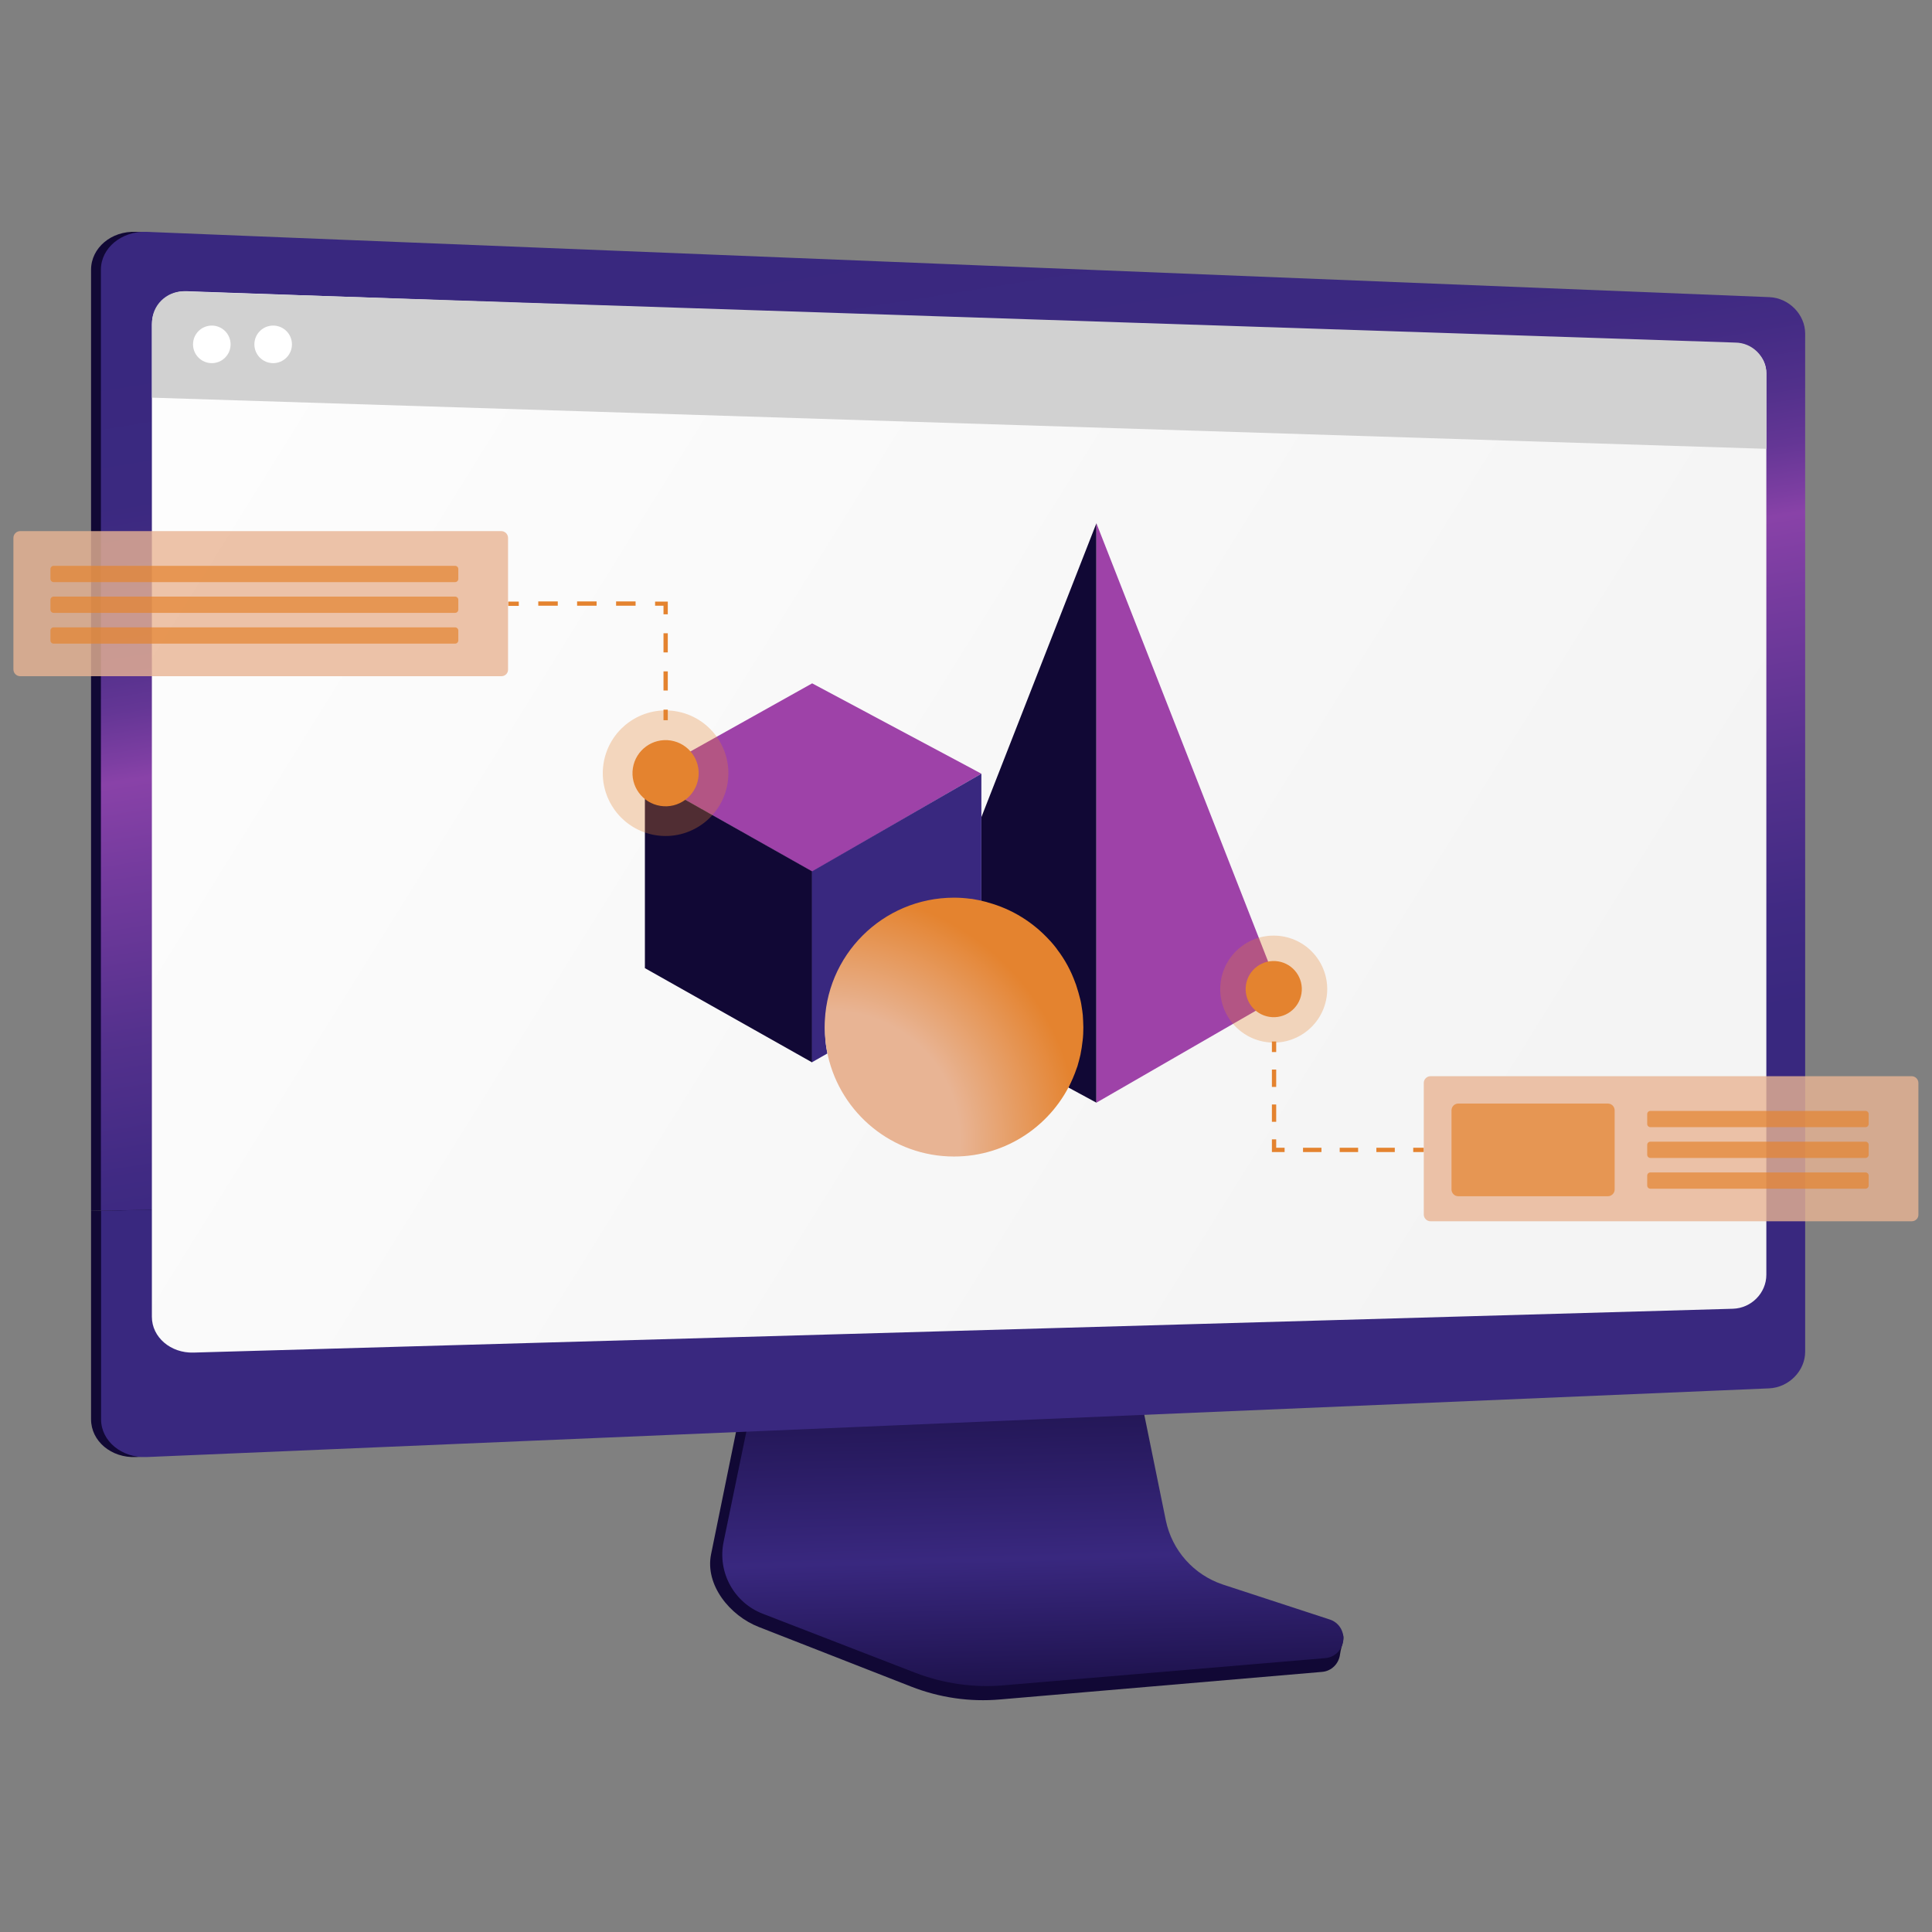 <?xml version="1.0" encoding="utf-8"?>
<!-- Generator: Adobe Illustrator 26.5.0, SVG Export Plug-In . SVG Version: 6.00 Build 0)  -->
<svg version="1.1" id="Layer_1" xmlns="http://www.w3.org/2000/svg" xmlns:xlink="http://www.w3.org/1999/xlink" x="0px" y="0px"
	 viewBox="0 0 1080 1080" style="enable-background:new 0 0 1080 1080;" xml:space="preserve">
<rect x="0" y="0" width="1080" height="1080" fill="#808080" stroke="none"/>
<style type="text/css">
	.st0{fill:none;stroke:#FFFFFF;stroke-miterlimit:10;}
	.st1{fill:#110835;}
	.st2{fill:url(#SVGID_1_);}
	.st3{fill:url(#SVGID_00000155140004596628468190000004537489480531287451_);}
	.st4{fill:#39287F;}
	.st5{fill:url(#SVGID_00000088825340109518488240000010354634555787710395_);}
	.st6{fill:#9E42A8;}
	.st7{fill:url(#SVGID_00000128456008557558526670000017851533300022078391_);}
	.st8{fill:#D1D1D1;}
	.st9{fill:#FFFFFF;}
	.st10{opacity:0.3;fill:#E4832F;}
	.st11{fill:#E4832F;}
	.st12{opacity:0.8;fill:#E8B494;}
	.st13{opacity:0.7;fill:#E4832F;}
</style>
<g>
	<path class="st0" d="M870.1,469.5"/>
	<path class="st1" d="M1002.5,657.1V186.5c0-10.8-9-12.1-19.9-12.5L76,129.6c-13.8-0.6-25.1,9-25.1,21.2v526.1L1002.5,657.1z"/>
	<path class="st1" d="M50.9,676.9v116.5c0,12.2,11.3,21.7,25.1,21.1l902.6-46.1c10.9-0.5,24-1.9,24-12.7V653.7L50.9,676.9z"/>
	<path class="st1" d="M681.7,893c-16.3-5.4-28.6-19.3-32-36.3l-23.8-117.7l-203.4,7.2l-25,122.6c-3.5,17.2,10.5,34.4,26.7,40.7
		l85.1,33.3c15.8,6.2,32.8,8.7,49.8,7.2l179.9-15.4c5.3-0.4,9.5-4.6,10.1-9.9c0.6-5.3,4.3-11.3-0.7-12.9L681.7,893z"/>
	<linearGradient id="SVGID_1_" gradientUnits="userSpaceOnUse" x1="572.881" y1="722.823" x2="580.24" y2="998.793">
		<stop  offset="0" style="stop-color:#110835"/>
		<stop  offset="0.538" style="stop-color:#39287F"/>
		<stop  offset="0.919" style="stop-color:#110835"/>
	</linearGradient>
	<path class="st2" d="M683.7,885.8c-16.3-5.4-28.5-19-32-35.9L628,733.7l-198.5,7.1l-25,121.1c-3.5,17,5.8,34,21.9,40.2l85,32.9
		c15.8,6.1,32.8,8.6,49.7,7.1l179.7-15.2c5.3-0.4,9.5-4.5,10.1-9.8c0.6-5.2-2.5-10.2-7.6-11.8L683.7,885.8z"/>
	
		<linearGradient id="SVGID_00000090267380812896468300000010610500546045055365_" gradientUnits="userSpaceOnUse" x1="567.412" y1="646.783" x2="463.64" y2="-0.189">
		<stop  offset="2.294065e-02" style="stop-color:#39287F"/>
		<stop  offset="0.103" style="stop-color:#402A83"/>
		<stop  offset="0.221" style="stop-color:#54318D"/>
		<stop  offset="0.362" style="stop-color:#753B9E"/>
		<stop  offset="0.437" style="stop-color:#8942A8"/>
		<stop  offset="0.454" style="stop-color:#7D3EA2"/>
		<stop  offset="0.497" style="stop-color:#643695"/>
		<stop  offset="0.545" style="stop-color:#51308B"/>
		<stop  offset="0.601" style="stop-color:#432B84"/>
		<stop  offset="0.671" style="stop-color:#3B2980"/>
		<stop  offset="0.801" style="stop-color:#39287F"/>
	</linearGradient>
	<path style="fill:url(#SVGID_00000090267380812896468300000010610500546045055365_);" d="M1009.1,186.5v470.6l-561.4,11.6
		l-391.3,8.1V150.8c0-12.2,11.6-21.7,25.4-21.2l76.6,3.1L989,166.1C999.9,166.5,1009.1,175.7,1009.1,186.5z"/>
	<path class="st4" d="M1009.1,653.7v101.9c0,10.8-9.2,20-20.1,20.5l-33,1.4L81.9,814.5c-13.8,0.6-25.4-8.9-25.4-21.1V676.9
		l390.2-9.5L1009.1,653.7z"/>
	<g>
		
			<linearGradient id="SVGID_00000044886354865441331360000010996845497196196782_" gradientUnits="userSpaceOnUse" x1="-39.602" y1="115.162" x2="1121.614" y2="837.372">
			<stop  offset="0" style="stop-color:#FFFFFF"/>
			<stop  offset="0.77" style="stop-color:#F4F4F4"/>
		</linearGradient>
		<path style="fill:url(#SVGID_00000044886354865441331360000010996845497196196782_);" d="M104.2,162.8
			c-10.5-0.4-19.3,8.1-19.3,18.6v554.7c0,11.4,10.5,20.4,23.3,20l860.5-24.5c10.3-0.3,18.7-8.8,18.7-19V208.6
			c0-8.4-6.6-15.2-15-15.5L104.2,162.8z"/>
	</g>
	<g>
		<path class="st1" d="M612.9,292.5v323.9l-15.7-8.5c1-2.2,6.3-14.4,7.1-26.9c0.4-6.6-0.4-13.6-0.8-15.6c0,0-0.7-3.3-0.7-3.3l0,0
			c-0.3-1.2-0.6-2.3-0.9-3.5c-0.3-1.2-0.7-2.4-1.1-3.6c-0.3-0.8-0.6-1.5-0.8-2.3c-1.1-3-2.4-6-3.8-8.8l-0.4-0.8
			c-0.8-1.5-1.7-3-2.5-4.4c-0.3-0.5-0.6-1-0.9-1.4c-0.9-1.4-1.8-2.8-2.9-4.2c-0.3-0.4-0.6-0.8-0.8-1.2c-10-13.3-23.9-22.6-40.1-27.7
			v-47.4L612.9,292.5z"/>
		<polygon class="st6" points="548.6,432.5 454,487.3 360.5,434.3 454,382 		"/>
		<polygon class="st1" points="454,487.1 454,593.9 360.5,541.2 360.5,434.3 		"/>
		<path class="st4" d="M548.6,432.5v71.6c-4.7-1-9.6-1.5-14.6-1.5c-40.2,0-72.8,32.7-72.8,72.8c0,2.3,0.1,4.5,0.3,6.8
			c0.2,2.3,0.6,4.5,1,6.7l-8.6,4.9V487.1L548.6,432.5z"/>
		<polygon class="st6" points="716.4,556.7 612.9,616.4 612.9,292.5 		"/>
		
			<radialGradient id="SVGID_00000144327976822586418110000001459828135247405458_" cx="465.17" cy="636.656" r="200.871" gradientUnits="userSpaceOnUse">
			<stop  offset="0.355" style="stop-color:#E8B494"/>
			<stop  offset="0.686" style="stop-color:#E4832F"/>
		</radialGradient>
		<path style="fill:url(#SVGID_00000144327976822586418110000001459828135247405458_);" d="M605.6,574.3c0,2.5-0.1,5-0.4,7.4
			c0,0.3-0.1,0.5-0.1,0.7c-0.2,2.2-0.6,4.4-1,6.5c0,0.2-0.1,0.4-0.1,0.6c-0.5,2.2-1.1,4.4-1.7,6.5c-0.1,0.3-0.2,0.5-0.3,0.8
			c-0.7,2-1.4,4-2.3,6c-11.1,25.7-36.7,43.7-66.4,43.7c-34.4,0-63.2-24.1-70.5-56.4c-1.2-5.4-1.8-10.8-1.8-16
			c0-39.9,32.4-72.3,72.3-72.3c3,0,6,0.2,9,0.6c0.4,0,0.7,0.1,1.1,0.1c2.6,0.4,5.3,1,8,1.7l0.9,0.3c13.6,3.7,25.4,11.2,34.5,21.2
			c0.1,0.1,0.3,0.3,0.4,0.4c1.2,1.3,2.3,2.7,3.4,4.1c0.1,0.2,0.3,0.4,0.4,0.6c4.3,5.6,7.7,11.9,10.1,18.6c0.3,0.7,0.5,1.3,0.7,2
			c0.4,1.2,0.7,2.4,1.1,3.6c0.3,1,0.5,2,0.8,3c0.3,1,0.5,2.1,0.7,3.1c0.2,1.3,0.4,2.6,0.6,3.9c0.1,0.8,0.2,1.7,0.3,2.5
			C605.4,569.8,605.6,572,605.6,574.3z"/>
	</g>
	<g>
		<path class="st8" d="M987.5,250.9L85,222.3v-41.9c0-9.7,7.9-17.5,17.5-17.5l867.4,28.6c9.7,0,17.5,7.9,17.5,17.5V250.9z"/>
		<circle class="st9" cx="118.4" cy="192.5" r="10.5"/>
		<circle class="st9" cx="152.7" cy="192.5" r="10.5"/>
	</g>
	<g>
		
			<ellipse transform="matrix(0.155 -0.988 0.988 0.155 -112.919 732.824)" class="st10" cx="372.1" cy="432.5" rx="35.1" ry="35.1"/>
		
			<ellipse transform="matrix(0.155 -0.988 0.988 0.155 -112.919 732.824)" class="st11" cx="372.1" cy="432.5" rx="18.5" ry="18.5"/>
	</g>
	<g>
		
			<ellipse transform="matrix(0.155 -0.988 0.988 0.155 54.969 1170.809)" class="st10" cx="712.2" cy="553.3" rx="29.9" ry="29.9"/>
		
			<ellipse transform="matrix(0.155 -0.988 0.988 0.155 54.969 1170.809)" class="st11" cx="712.2" cy="553.3" rx="15.7" ry="15.7"/>
	</g>
	<g>
		<g>
			<rect x="370.9" y="396.7" class="st11" width="2.4" height="5.9"/>
		</g>
		<g>
			<path class="st11" d="M373.3,386h-2.4v-10.7h2.4V386z M373.3,364.7h-2.4V354h2.4V364.7z"/>
		</g>
		<g>
			<polygon class="st11" points="373.3,343.4 370.9,343.4 370.9,338.6 366.2,338.6 366.2,336.3 373.3,336.3 			"/>
		</g>
		<g>
			<path class="st11" d="M355.3,338.6h-10.9v-2.4h10.9V338.6z M333.5,338.6h-10.9v-2.4h10.9V338.6z M311.8,338.6h-10.9v-2.4h10.9
				V338.6z"/>
		</g>
		<g>
			<rect x="284.1" y="336.3" class="st11" width="5.9" height="2.4"/>
		</g>
	</g>
	<g>
		<g>
			<rect x="711" y="582.2" class="st11" width="2.4" height="5.9"/>
		</g>
		<g>
			<path class="st11" d="M713.4,627.1H711v-9.7h2.4V627.1z M713.4,607.6H711v-9.7h2.4V607.6z"/>
		</g>
		<g>
			<polygon class="st11" points="718.1,644 711,644 711,636.9 713.4,636.9 713.4,641.6 718.1,641.6 			"/>
		</g>
		<g>
			<path class="st11" d="M779.7,644h-10.3v-2.4h10.3V644z M759.2,644h-10.3v-2.4h10.3V644z M738.7,644h-10.3v-2.4h10.3V644z"/>
		</g>
		<g>
			<rect x="790" y="641.6" class="st11" width="5.9" height="2.4"/>
		</g>
	</g>
	<path class="st12" d="M280.3,378H11.3c-2.1,0-3.8-1.7-3.8-3.8v-73.5c0-2.1,1.7-3.8,3.8-3.8h268.9c2.1,0,3.8,1.7,3.8,3.8v73.5
		C284.1,376.3,282.4,378,280.3,378z"/>
	<path class="st13" d="M254.4,325.4H30c-1,0-1.8-0.8-1.8-1.8v-5.5c0-1,0.8-1.8,1.8-1.8h224.4c1,0,1.8,0.8,1.8,1.8v5.5
		C256.2,324.6,255.4,325.4,254.4,325.4z"/>
	<path class="st13" d="M254.4,342.6H30c-1,0-1.8-0.8-1.8-1.8v-5.5c0-1,0.8-1.8,1.8-1.8h224.4c1,0,1.8,0.8,1.8,1.8v5.5
		C256.2,341.8,255.4,342.6,254.4,342.6z"/>
	<path class="st13" d="M254.4,359.8H30c-1,0-1.8-0.8-1.8-1.8v-5.5c0-1,0.8-1.8,1.8-1.8h224.4c1,0,1.8,0.8,1.8,1.8v5.5
		C256.2,359,255.4,359.8,254.4,359.8z"/>
	<path class="st12" d="M1068.7,682.7H799.7c-2.1,0-3.8-1.7-3.8-3.8v-73.5c0-2.1,1.7-3.8,3.8-3.8h268.9c2.1,0,3.8,1.7,3.8,3.8v73.5
		C1072.5,681,1070.8,682.7,1068.7,682.7z"/>
	<path class="st13" d="M1042.8,630.1H922.6c-1,0-1.8-0.8-1.8-1.8v-5.5c0-1,0.8-1.8,1.8-1.8h120.2c1,0,1.8,0.8,1.8,1.8v5.5
		C1044.6,629.3,1043.8,630.1,1042.8,630.1z"/>
	<path class="st13" d="M1042.8,647.3H922.6c-1,0-1.8-0.8-1.8-1.8V640c0-1,0.8-1.8,1.8-1.8h120.2c1,0,1.8,0.8,1.8,1.8v5.5
		C1044.6,646.5,1043.8,647.3,1042.8,647.3z"/>
	<path class="st13" d="M1042.8,664.5H922.6c-1,0-1.8-0.8-1.8-1.8v-5.5c0-1,0.8-1.8,1.8-1.8h120.2c1,0,1.8,0.8,1.8,1.8v5.5
		C1044.6,663.7,1043.8,664.5,1042.8,664.5z"/>
	<path class="st13" d="M898.8,668.7h-83.6c-2.1,0-3.8-1.7-3.8-3.8v-44.2c0-2.1,1.7-3.8,3.8-3.8h83.6c2.1,0,3.8,1.7,3.8,3.8v44.2
		C902.6,667,900.9,668.7,898.8,668.7z"/>
</g>
</svg>
